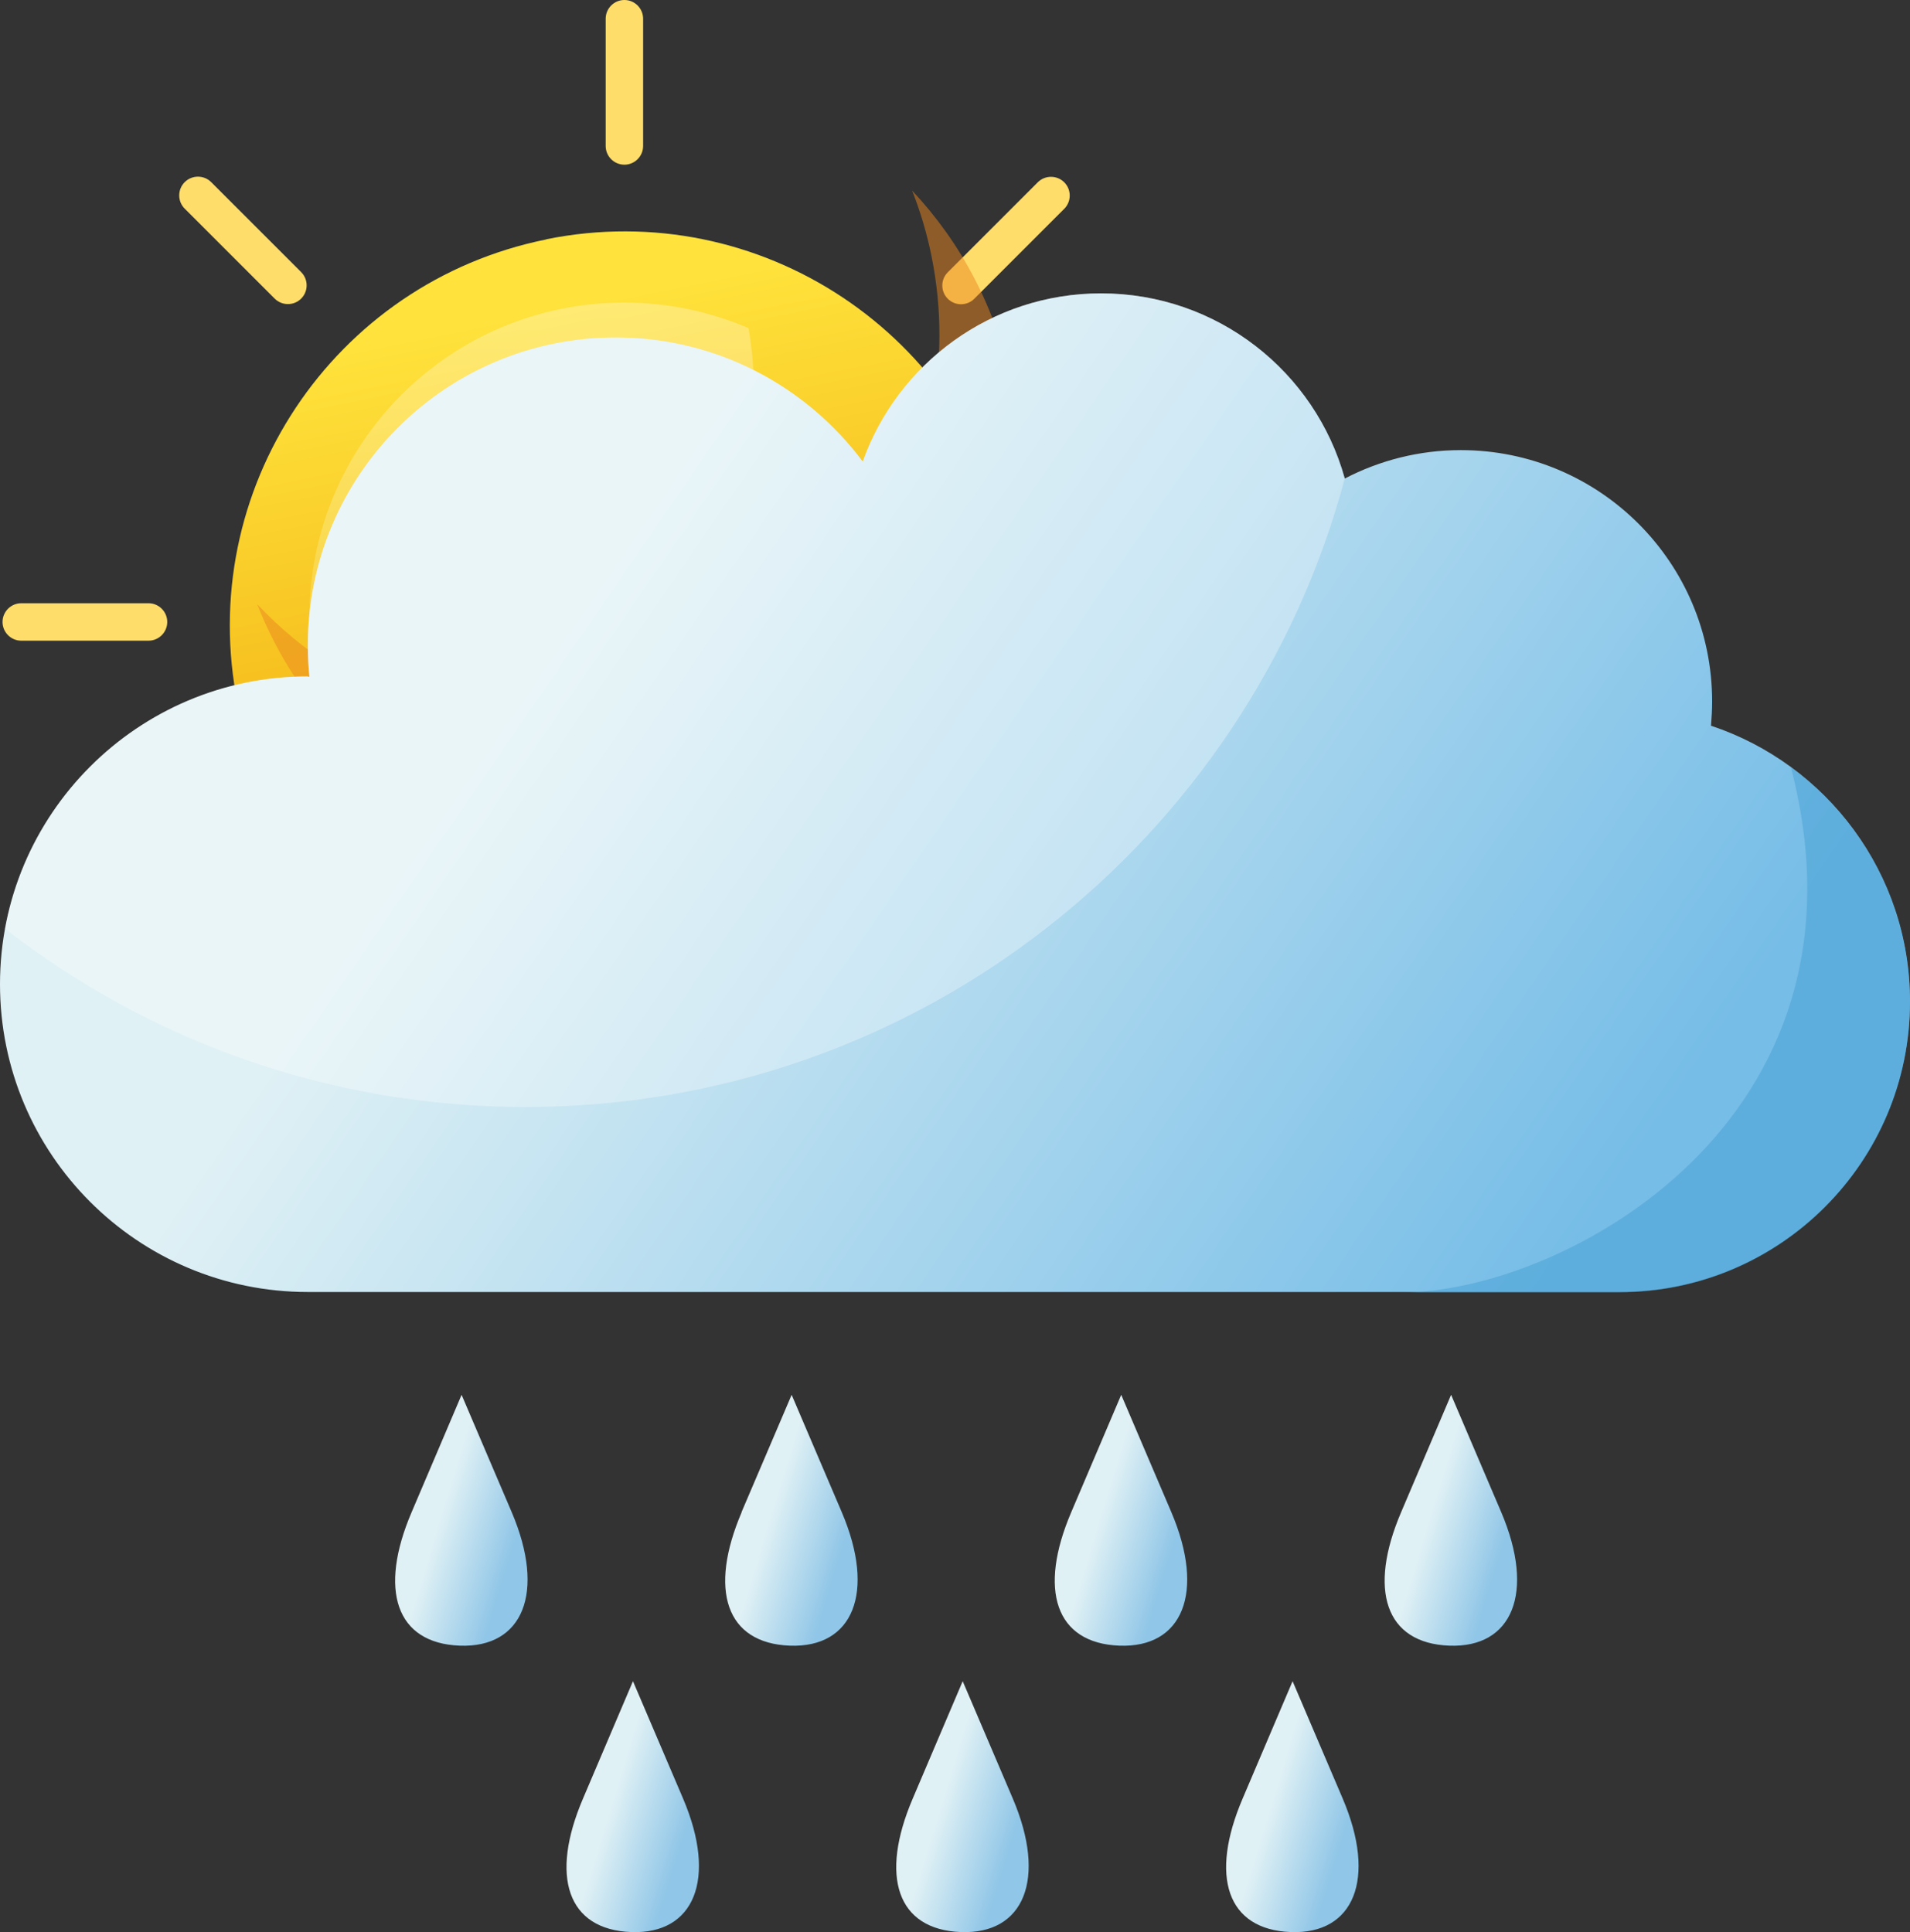 <?xml version="1.0" encoding="UTF-8"?><svg id="Layer_2" xmlns="http://www.w3.org/2000/svg" xmlns:xlink="http://www.w3.org/1999/xlink" viewBox="0 0 120.37 121.77"><rect x="0" y="0" width="120.37" height="121.77" fill="#333333" stroke="none"/><defs><style>.cls-1{fill:#ffdd6b;}.cls-1,.cls-2,.cls-3,.cls-4,.cls-5,.cls-6,.cls-7,.cls-8,.cls-9,.cls-10,.cls-11,.cls-12,.cls-13,.cls-14{fill-rule:evenodd;}.cls-2{fill:#47a0d4;}.cls-2,.cls-14{opacity:.5;}.cls-3{fill:url(#GradientFill_10);}.cls-4{fill:url(#GradientFill_9-6);}.cls-5{fill:url(#GradientFill_9-7);}.cls-6{fill:url(#GradientFill_9-3);}.cls-7{fill:url(#GradientFill_9-4);}.cls-8{fill:url(#GradientFill_9-5);}.cls-9{fill:url(#GradientFill_9-2);}.cls-10{fill:url(#GradientFill_3);}.cls-11{fill:url(#GradientFill_9);}.cls-12{fill:#fff;opacity:.31;}.cls-13{fill:url(#GradientFill_11);opacity:.29;}.cls-14{fill:#ea871e;}</style><linearGradient id="GradientFill_10" x1="43.52" y1="60.12" x2="35.18" y2="18.77" gradientUnits="userSpaceOnUse"><stop offset="0" stop-color="#ed9c00"/><stop offset="1" stop-color="#ffe33c"/></linearGradient><linearGradient id="GradientFill_11" x1="33.5" y1="58.71" x2="33.5" y2="19.07" gradientUnits="userSpaceOnUse"><stop offset="0" stop-color="#f8ea3e"/><stop offset="1" stop-color="#fff"/></linearGradient><linearGradient id="GradientFill_3" x1="96.14" y1="83.06" x2="34.78" y2="40.9" gradientUnits="userSpaceOnUse"><stop offset="0" stop-color="#76bde7"/><stop offset="1" stop-color="#e0f1f5"/></linearGradient><linearGradient id="GradientFill_9" x1="32.51" y1="96.99" x2="27.77" y2="95.54" gradientUnits="userSpaceOnUse"><stop offset="0" stop-color="#90c6e7"/><stop offset="1" stop-color="#e0f1f5"/></linearGradient><linearGradient id="GradientFill_9-2" x1="53.29" y1="96.99" x2="48.55" y2="95.54" xlink:href="#GradientFill_9"/><linearGradient id="GradientFill_9-3" x1="74.08" y1="96.99" x2="69.34" y2="95.54" xlink:href="#GradientFill_9"/><linearGradient id="GradientFill_9-4" x1="94.86" y1="96.99" x2="90.12" y2="95.54" xlink:href="#GradientFill_9"/><linearGradient id="GradientFill_9-5" x1="43.3" y1="115.03" x2="38.56" y2="113.58" xlink:href="#GradientFill_9"/><linearGradient id="GradientFill_9-6" x1="64.08" y1="115.03" x2="59.34" y2="113.58" xlink:href="#GradientFill_9"/><linearGradient id="GradientFill_9-7" x1="84.87" y1="115.03" x2="80.13" y2="113.58" xlink:href="#GradientFill_9"/></defs><g id="Layer_1-2"><path class="cls-1" d="M38.17,1.18c0-.65.53-1.18,1.18-1.18s1.18.53,1.18,1.18v8.02c0,.65-.53,1.18-1.18,1.18s-1.18-.53-1.18-1.18V1.18Z"/><path class="cls-1" d="M38.17,58.76c0-.65.53-1.18,1.18-1.18s1.18.53,1.18,1.18v8.02c0,.65-.53,1.18-1.18,1.18s-1.18-.53-1.18-1.18v-8.02Z"/><path class="cls-1" d="M13.31,56.48c-.46.46-1.21.46-1.67,0-.46-.46-.46-1.21,0-1.67l5.67-5.67c.46-.46,1.21-.46,1.67,0,.46.46.46,1.21,0,1.67l-5.67,5.67Z"/><path class="cls-1" d="M61.4,18.83c-.46.46-1.21.46-1.67,0-.46-.46-.46-1.21,0-1.67l5.67-5.67c.46-.46,1.21-.46,1.67,0,.46.46.46,1.21,0,1.67l-5.67,5.67Z"/><path class="cls-1" d="M11.64,13.15c-.46-.46-.46-1.21,0-1.67.46-.46,1.21-.46,1.67,0l5.67,5.67c.46.46.46,1.21,0,1.67-.46.46-1.21.46-1.67,0l-5.67-5.67Z"/><path class="cls-1" d="M59.72,50.81c-.46-.46-.46-1.21,0-1.67s1.21-.46,1.67,0l5.67,5.67c.46.46.46,1.21,0,1.67-.46.46-1.21.46-1.67,0l-5.67-5.67Z"/><path class="cls-1" d="M1.34,40.38c-.65,0-1.18-.53-1.18-1.18s.53-1.18,1.18-1.18h8.02c.65,0,1.18.53,1.18,1.18s-.53,1.18-1.18,1.18H1.34Z"/><path class="cls-1" d="M69.34,29.95c-.65,0-1.18-.53-1.18-1.18s.53-1.18,1.18-1.18h8.02c.65,0,1.18.53,1.18,1.18s-.53,1.18-1.18,1.18h-8.02Z"/><path class="cls-3" d="M34.43,15.08c13.45-2.72,26.56,5.99,29.28,19.45,2.72,13.45-5.99,26.56-19.45,29.28-13.45,2.72-26.56-5.99-29.28-19.44-2.72-13.46,5.99-26.56,19.45-29.28Z"/><path class="cls-13" d="M39.33,19.07c2.79,0,5.44.58,7.84,1.61.21,1.15.32,2.34.32,3.55,0,10.95-8.88,19.82-19.82,19.82-2.79,0-5.44-.58-7.85-1.61-.21-1.15-.32-2.34-.32-3.55,0-10.95,8.88-19.82,19.82-19.82Z"/><path class="cls-14" d="M57.49,12.02c3.06,3.26,5.28,7.38,6.23,12.08,2.72,13.45-5.99,26.56-19.45,29.28-12.02,2.43-23.76-4.26-28.06-15.3,5.69,6.06,14.3,9.13,23.05,7.37,13.45-2.72,22.16-15.82,19.45-29.28-.29-1.44-.7-2.82-1.22-4.14Z"/><path class="cls-10" d="M19.4,42.65h.1c-.07-.65-.1-1.31-.1-1.98,0-10.72,8.69-19.4,19.4-19.4,6.38,0,12.03,3.08,15.57,7.82,2.2-6.17,8.09-10.6,15.02-10.6,7.33,0,13.5,4.94,15.36,11.67,2.19-1.14,4.68-1.79,7.31-1.79,8.75,0,15.84,7.09,15.84,15.84,0,.52-.03,1.03-.07,1.53,7.28,2.42,12.54,9.29,12.54,17.38,0,10.11-8.2,18.31-18.31,18.31H19.4c-10.72,0-19.4-8.69-19.4-19.4s8.69-19.4,19.4-19.4Z"/><path class="cls-12" d="M19.4,42.65h.1c-.07-.65-.1-1.31-.1-1.98,0-10.72,8.69-19.4,19.4-19.4,6.38,0,12.03,3.08,15.57,7.82,2.2-6.17,8.09-10.6,15.02-10.6,7.32,0,13.49,4.94,15.36,11.67-6.1,22.81-26.91,39.61-51.64,39.61-12.36,0-23.74-4.2-32.79-11.24,1.65-9.04,9.57-15.89,19.08-15.89Z"/><path class="cls-2" d="M112.85,48.35c4.56,3.33,7.52,8.72,7.52,14.79,0,10.11-8.2,18.31-18.31,18.31h-14.04.41c9.86,0,30.28-10.66,24.43-33.11Z"/><path class="cls-11" d="M25.94,95.31l3.15-7.4,3.16,7.4c2.16,5.07.7,8.56-3.27,8.41-4.04-.15-5.13-3.52-3.04-8.41Z"/><path class="cls-9" d="M46.73,95.31l3.16-7.4,3.16,7.4c2.16,5.07.7,8.56-3.27,8.41-4.04-.15-5.13-3.52-3.04-8.41Z"/><path class="cls-6" d="M67.51,95.31l3.15-7.4,3.16,7.4c2.16,5.07.7,8.56-3.27,8.41-4.04-.15-5.13-3.52-3.04-8.41Z"/><path class="cls-7" d="M88.3,95.31l3.15-7.4,3.16,7.4c2.16,5.07.7,8.56-3.27,8.41-4.04-.15-5.13-3.52-3.04-8.41Z"/><path class="cls-8" d="M36.74,113.36l3.15-7.4,3.16,7.4c2.16,5.07.7,8.56-3.27,8.41-4.04-.15-5.13-3.52-3.04-8.41Z"/><path class="cls-4" d="M57.52,113.36l3.15-7.4,3.16,7.4c2.16,5.07.7,8.56-3.27,8.41-4.04-.15-5.13-3.52-3.04-8.41Z"/><path class="cls-5" d="M78.31,113.36l3.15-7.4,3.16,7.4c2.16,5.07.7,8.56-3.27,8.41-4.04-.15-5.13-3.52-3.04-8.41Z"/></g></svg>